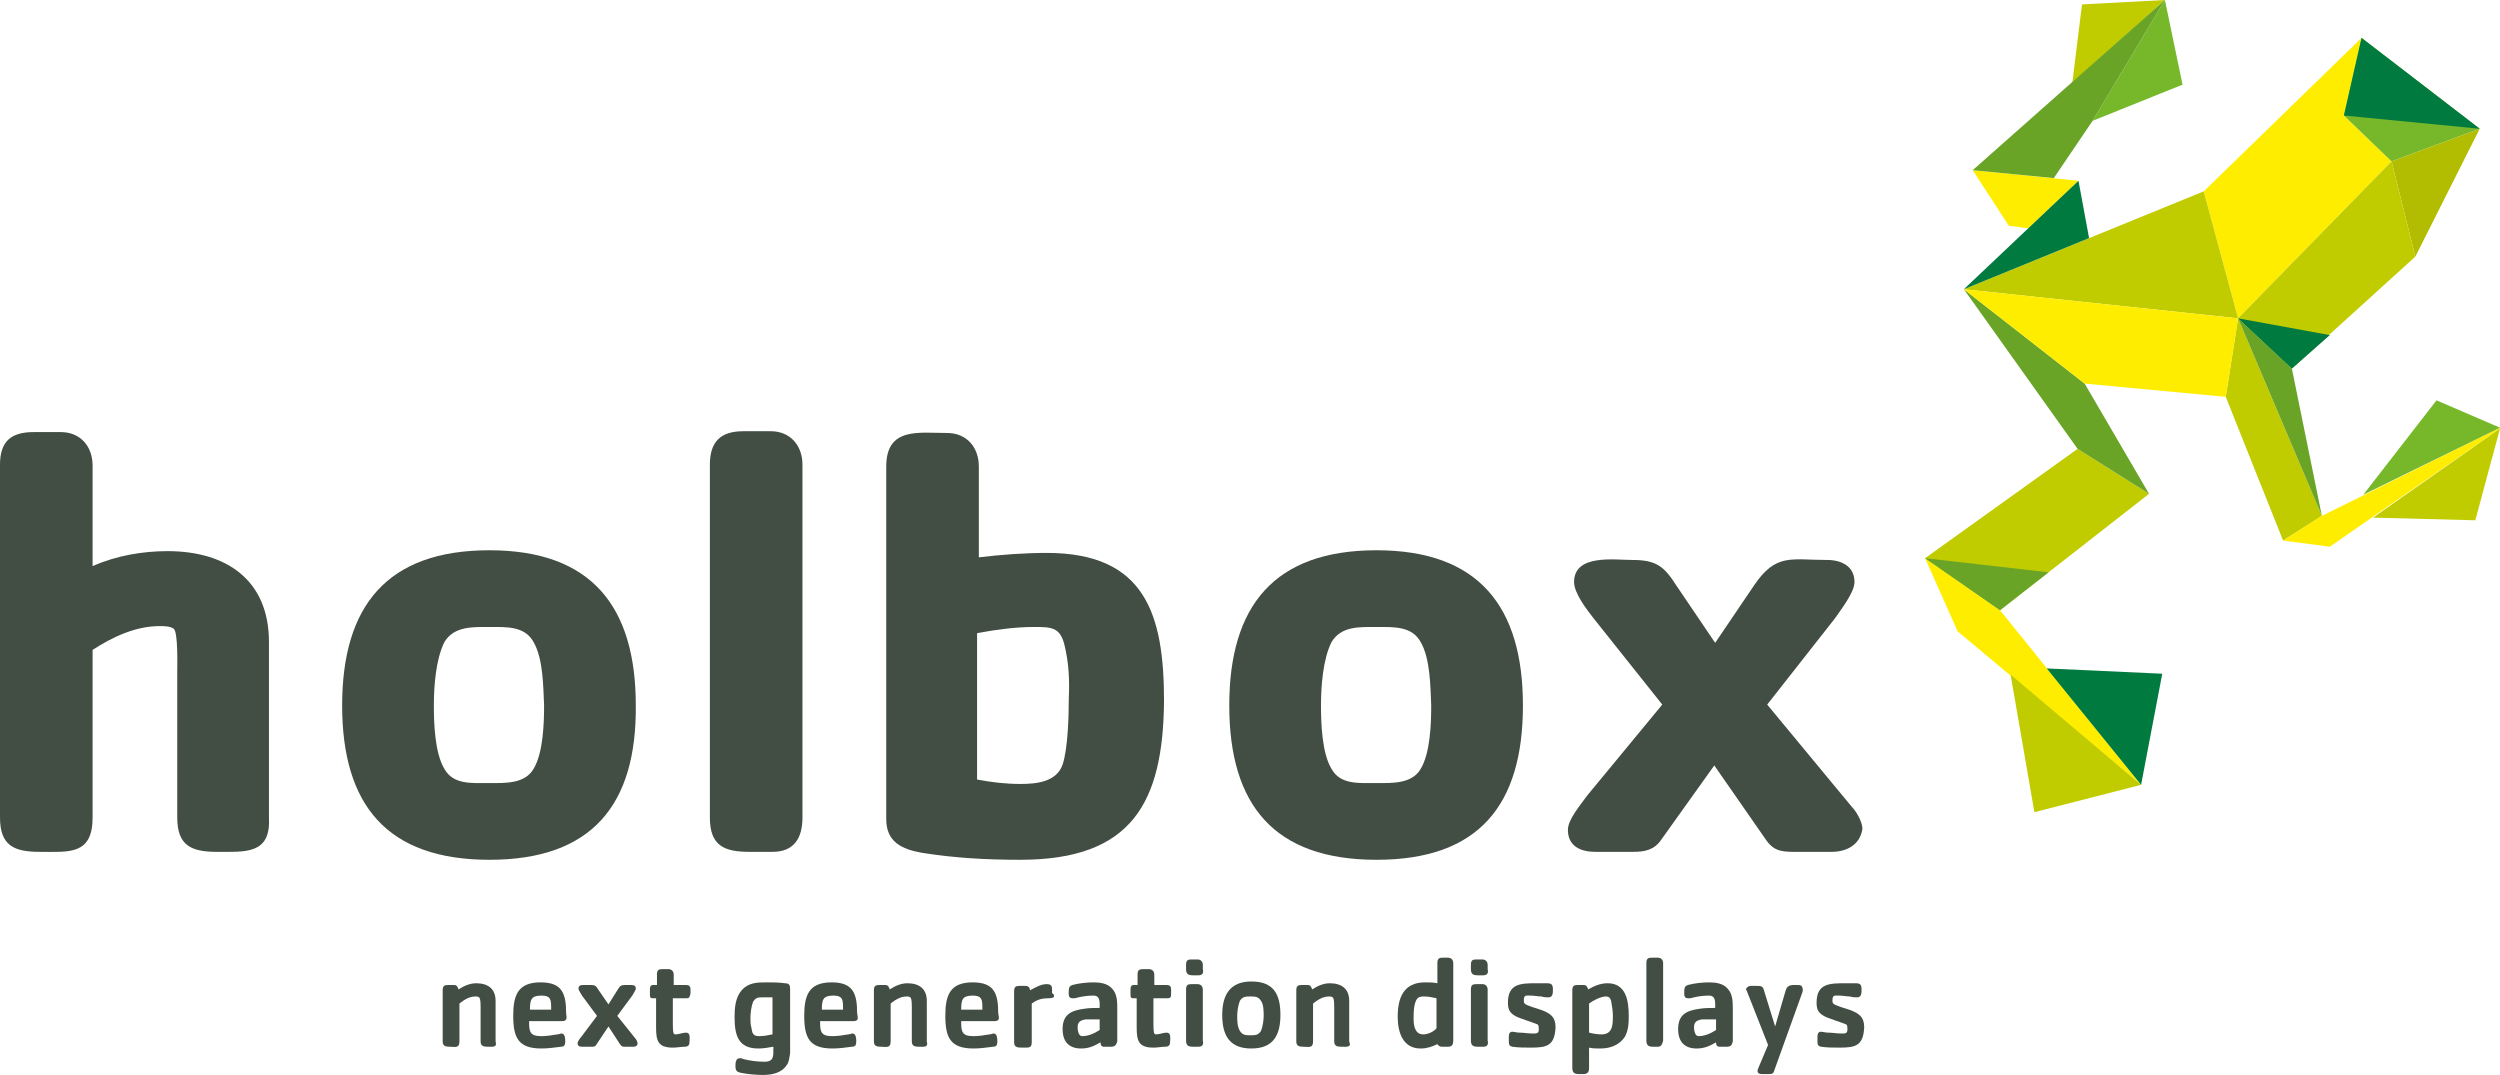 <?xml version="1.0" encoding="utf-8"?>
<!-- Generator: Adobe Illustrator 25.4.1, SVG Export Plug-In . SVG Version: 6.00 Build 0)  -->
<svg version="1.1" id="Layer_1" xmlns="http://www.w3.org/2000/svg" xmlns:xlink="http://www.w3.org/1999/xlink" x="0px" y="0px"
	 viewBox="0 0 283.5 121.9" style="enable-background:new 0 0 283.5 121.9;" xml:space="preserve">
<style type="text/css">
	.st0{fill:#424D43;}
	.st1{fill:#FFED00;}
	.st2{fill:#76B82A;}
	.st3{fill:#B2BC00;}
	.st4{fill:#C1CC00;}
	.st5{fill:#6AA426;}
	.st6{fill:#007A3E;}
</style>
<g>
	<g>
		<g>
			<g>
				<g>
					<path class="st0" d="M24.6,96.6c-2.9,0-4.5-0.7-4.5-3.9V76.1c0-0.7,0.1-4.4-0.4-4.8C19.3,71,18.6,71,18.1,71
						c-2.7,0-5.3,1.2-7.6,2.7v19c0,4.3-2.7,3.9-6,3.9c-2.9,0-4.5-0.7-4.5-3.9v-40C0,50.1,1.2,49,3.8,49h3.1c2.2,0,3.6,1.6,3.6,3.8
						v11.4c2.7-1.2,5.7-1.7,8.5-1.7c6.7,0,11.5,3.3,11.5,10.3v20C30.7,96.9,27.8,96.6,24.6,96.6"/>
				</g>
				<g>
					<path class="st0" d="M60.5,72.8c-1-1.8-3-1.7-5-1.7c-1.9,0-4-0.1-5.1,1.7c-1,2-1.2,5.1-1.2,7.2c0,2,0.1,5.4,1.2,7.2
						c1,1.8,3.1,1.6,5.1,1.6c1.8,0,4,0.1,5-1.6c1.1-1.8,1.2-5.2,1.2-7.2C61.6,77.8,61.6,74.7,60.5,72.8 M55.5,97.5
						c-11.6,0-16.7-6.2-16.7-17.5c0-11.3,5.1-17.6,16.7-17.6s16.6,6.4,16.6,17.6C72.2,91.3,67.1,97.5,55.5,97.5"/>
				</g>
				<g>
					<path class="st0" d="M87.6,96.6H85c-2.9,0-4.5-0.7-4.5-3.9v-40c0-2.6,1.2-3.8,3.8-3.8h3.1c2.2,0,3.6,1.6,3.6,3.8v40
						C91,95.1,90,96.6,87.6,96.6"/>
				</g>
				<g>
					<path class="st0" d="M120.7,73.1c-0.5-2-1.5-2-3.5-2c-2,0-4.3,0.3-6.4,0.7v16.6c1.6,0.3,3.2,0.5,4.9,0.5c1.8,0,4.1-0.2,4.8-2.2
						c0.6-1.8,0.7-5.5,0.7-7.5C121.3,77.1,121.2,75.1,120.7,73.1 M115.7,97.5c-3.8,0-7.5-0.2-11.2-0.8c-2.2-0.4-4-1.2-4-3.8V52.9
						c0-4.5,3.7-3.8,6.9-3.8c2.2,0,3.6,1.6,3.6,3.8v10.3c2.5-0.3,5.2-0.5,7.7-0.5c11.2,0,13.3,7,13.3,16.8
						C131.9,91.1,128.3,97.5,115.7,97.5"/>
				</g>
				<g>
					<path class="st0" d="M161.1,72.8c-1-1.8-3-1.7-5-1.7s-4-0.1-5.1,1.7c-1,2-1.2,5.1-1.2,7.2c0,2,0.1,5.4,1.2,7.2
						c1,1.8,3.1,1.6,5.1,1.6c1.8,0,4,0.1,5-1.6c1.1-1.8,1.2-5.2,1.2-7.2C162.2,77.8,162.2,74.7,161.1,72.8 M156.1,97.5
						c-11.6,0-16.7-6.2-16.7-17.5c0-11.3,5.1-17.6,16.7-17.6c11.6,0,16.6,6.4,16.6,17.6C172.7,91.3,167.7,97.5,156.1,97.5"/>
				</g>
				<g>
					<path class="st0" d="M207.7,96.6h-4.3c-1.6,0-2.4-0.2-3.3-1.6l-5.7-8.2l-6,8.4c-0.8,1.2-1.9,1.4-3.2,1.4h-4.3
						c-1.6,0-3.1-0.6-3.1-2.5c0-1.2,1.5-2.9,2.2-3.9l8.5-10.3l-7.8-9.8c-0.7-0.9-2.2-2.8-2.2-4.1c0-3.2,4.6-2.5,6.6-2.5
						c2.7,0,3.6,0.7,5,2.9l4.4,6.5l4.4-6.5c2.5-3.7,4.2-2.9,8.3-2.9c1.6,0,3.1,0.7,3.1,2.5c0,1.2-1.6,3.2-2.2,4.1l-7.7,9.8l9.6,11.6
						c0.5,0.5,1.2,1.7,1.2,2.5C210.9,95.9,209.3,96.6,207.7,96.6"/>
				</g>
				<g>
					<polygon class="st1" points="218.3,63.3 222,71.6 242.8,89 226.8,69.2 					"/>
				</g>
				<g>
					<polygon class="st1" points="249.9,21.7 253.8,36.1 271.2,18.3 265.8,13.1 267.8,4.3 					"/>
				</g>
				<g>
					<polygon class="st1" points="235.7,20.5 223.7,19.3 227.8,25.6 230,25.9 					"/>
				</g>
				<g>
					<polygon class="st2" points="267.8,4.3 265.8,13.1 271.2,18.3 281.2,14.6 					"/>
				</g>
				<g>
					<polygon class="st2" points="237.3,13.7 247.5,9.6 245.5,0 					"/>
				</g>
				<g>
					<polygon class="st3" points="281.2,14.6 271.2,18.3 273.9,29.1 					"/>
				</g>
				<g>
					<polygon class="st4" points="271.2,18.3 253.8,36.1 259.9,41.8 273.9,29.1 					"/>
				</g>
				<g>
					<polygon class="st4" points="253.8,36.1 252.4,45 258.9,61.3 263.3,58.5 					"/>
				</g>
				<g>
					<polygon class="st1" points="258.9,61.3 263.3,58.5 283.5,48.5 283.5,48.6 264.2,62 					"/>
				</g>
				<g>
					<polygon class="st4" points="235.6,50.9 218.3,63.3 226.8,69.2 243.7,56 					"/>
				</g>
				<g>
					<polygon class="st4" points="228,76.5 230.7,92.1 242.8,89 					"/>
				</g>
				<g>
					<polygon class="st4" points="222.7,32.8 249.9,21.7 253.8,36.1 					"/>
				</g>
				<g>
					<polygon class="st4" points="236.1,0.5 235,9.4 245.5,0 					"/>
				</g>
				<g>
					<polygon class="st4" points="283.5,48.6 280.7,59 269.1,58.7 					"/>
				</g>
				<g>
					<polygon class="st5" points="253.8,36.1 263.3,58.5 259.9,41.8 					"/>
				</g>
				<g>
					<polygon class="st5" points="222.7,32.8 236.4,43.5 243.7,56 235.6,50.9 					"/>
				</g>
				<g>
					<polygon class="st5" points="223.7,19.3 245.5,0 237.3,13.7 232.9,20.2 					"/>
				</g>
				<g>
					<polygon class="st5" points="218.3,63.3 226.8,69.2 232.3,64.9 					"/>
				</g>
				<g>
					<polygon class="st6" points="253.8,36.1 264.2,38 259.9,41.8 					"/>
				</g>
				<g>
					<polygon class="st6" points="232.1,75.8 245.2,76.4 242.8,89 					"/>
				</g>
				<g>
					<polygon class="st6" points="222.7,32.8 235.7,20.5 236.9,27 					"/>
				</g>
				<g>
					<polygon class="st2" points="268,56.1 276.3,45.4 283.5,48.5 					"/>
				</g>
				<g>
					<polygon class="st6" points="265.8,13.1 281.2,14.6 267.8,4.3 					"/>
				</g>
				<g>
					<polygon class="st1" points="253.8,36.1 222.7,32.8 236.4,43.5 252.4,45 					"/>
				</g>
				<g>
					<path class="st0" d="M55.3,118.7c-0.5,0-0.8-0.1-0.8-0.6v-3.9c0-0.2,0-0.8-0.1-1s-0.3-0.2-0.5-0.2c-0.7,0-1.3,0.4-1.8,0.8v4.3
						c0,0.8-0.5,0.6-1.1,0.6c-0.5,0-0.8-0.1-0.8-0.6v-5.8c0-0.5,0.2-0.6,0.6-0.6h0.7c0.3,0,0.4,0.2,0.5,0.5c0.6-0.4,1.3-0.7,2-0.7
						c1.3,0,2.2,0.6,2.2,2v4.6C56.4,118.8,55.9,118.7,55.3,118.7"/>
				</g>
				<g>
					<path class="st0" d="M63.7,115.8h-3.7v0.2c0,1.1,0.2,1.5,1.4,1.5c0.6,0,1.2-0.1,1.8-0.2c0.2,0,0.3-0.1,0.5-0.1
						c0.4,0,0.4,0.7,0.4,0.9c0,0.4-0.1,0.6-0.5,0.6c-0.7,0.1-1.5,0.2-2.2,0.2c-2.6,0-3.2-1.2-3.2-3.7c0-2.3,0.5-3.8,3.1-3.8
						c2.4,0,2.9,1.2,2.9,3.5C64.3,115.5,64.3,115.8,63.7,115.8 M62.5,114.2c0-0.9-0.1-1.3-1.1-1.3c-1.2,0-1.3,0.5-1.3,1.6h2.4
						C62.5,114.5,62.5,114.2,62.5,114.2z"/>
				</g>
				<g>
					<path class="st0" d="M71.8,118.7h-0.9c-0.3,0-0.4,0-0.6-0.3l-1.3-2l-1.4,2.1c-0.1,0.2-0.3,0.2-0.6,0.2H66
						c-0.3,0-0.5-0.1-0.5-0.4c0-0.2,0.3-0.6,0.4-0.7l1.8-2.4l-1.7-2.3c-0.1-0.2-0.4-0.6-0.4-0.8c0-0.3,0.2-0.4,0.5-0.4H67
						c0.5,0,0.6,0.1,0.9,0.6l1.1,1.6l1-1.6c0.3-0.5,0.4-0.6,0.9-0.6h0.7c0.3,0,0.5,0.1,0.5,0.4c0,0.2-0.3,0.6-0.4,0.8l-1.7,2.3
						l2,2.5c0.1,0.1,0.3,0.4,0.3,0.6C72.3,118.6,72.1,118.7,71.8,118.7"/>
				</g>
				<g>
					<path class="st0" d="M77.9,113.2h-1.6v2.9c0,0.2,0,0.9,0.1,1.1c0.1,0.1,0.1,0.1,0.2,0.1c0.4,0,0.8-0.2,1.2-0.2
						c0.5,0,0.4,0.6,0.4,0.9c0,0.5-0.1,0.7-0.6,0.7c-0.4,0-0.8,0.1-1.3,0.1c-1.7,0-1.9-0.8-1.9-2.3v-3.3H74c-0.3,0-0.3-0.2-0.3-0.4
						v-0.6c0-0.6,0.3-0.5,0.8-0.5v-1.2c0-0.5,0.2-0.6,0.6-0.6h0.7c0.4,0,0.6,0.3,0.6,0.6v1.2h1.4c0.6,0,0.5,0.4,0.5,1
						C78.2,113,78.2,113.2,77.9,113.2"/>
				</g>
				<g>
					<path class="st0" d="M89.2,120.8c-0.6,0.9-1.7,1.1-2.7,1.1c-0.7,0-2-0.1-2.7-0.3c-0.3-0.1-0.4-0.3-0.4-0.7c0-0.3,0-0.9,0.5-0.9
						c0.1,0,0.2,0,0.4,0.1c0.8,0.2,1.6,0.3,2.4,0.3c1.1,0,1-0.7,1-1.6v-0.1c-0.6,0.1-1.1,0.2-1.7,0.2c-2.3,0-2.7-1.5-2.7-3.6
						c0-1,0.1-2.2,0.8-3c0.8-0.9,1.8-0.9,2.9-0.9c0.7,0,1.3,0,2,0.1c0.5,0,0.6,0.2,0.6,0.7v7.2C89.5,120,89.5,120.4,89.2,120.8
						 M87.6,113.1c-0.4,0-0.8,0-1.1,0c-0.5,0-0.8,0-1.1,0.5c-0.2,0.5-0.3,1.3-0.3,1.8c0,0.4,0,0.8,0.1,1.1c0.1,0.7,0.2,1,0.9,1
						c0.5,0,1-0.1,1.5-0.2V113.1z"/>
				</g>
				<g>
					<path class="st0" d="M96.7,115.8h-3.7v0.2c0,1.1,0.2,1.5,1.4,1.5c0.6,0,1.2-0.1,1.8-0.2c0.2,0,0.3-0.1,0.5-0.1
						c0.4,0,0.4,0.7,0.4,0.9c0,0.4-0.1,0.6-0.5,0.6c-0.7,0.1-1.5,0.2-2.2,0.2c-2.6,0-3.2-1.2-3.2-3.7c0-2.3,0.5-3.8,3.1-3.8
						c2.4,0,2.9,1.2,2.9,3.5C97.3,115.5,97.4,115.8,96.7,115.8 M95.6,114.2c0-0.9-0.1-1.3-1.1-1.3c-1.2,0-1.3,0.5-1.3,1.6h2.4V114.2
						z"/>
				</g>
				<g>
					<path class="st0" d="M104.2,118.7c-0.5,0-0.8-0.1-0.8-0.6v-3.9c0-0.2,0-0.8-0.1-1c-0.1-0.2-0.3-0.2-0.5-0.2
						c-0.7,0-1.3,0.4-1.8,0.8v4.3c0,0.8-0.5,0.6-1.1,0.6c-0.5,0-0.8-0.1-0.8-0.6v-5.8c0-0.5,0.2-0.6,0.6-0.6h0.7
						c0.3,0,0.4,0.2,0.5,0.5c0.6-0.4,1.3-0.7,2-0.7c1.3,0,2.2,0.6,2.2,2v4.6C105.3,118.8,104.8,118.7,104.2,118.7"/>
				</g>
				<g>
					<path class="st0" d="M112.7,115.8H109v0.2c0,1.1,0.2,1.5,1.4,1.5c0.6,0,1.2-0.1,1.8-0.2c0.2,0,0.3-0.1,0.5-0.1
						c0.4,0,0.4,0.7,0.4,0.9c0,0.4-0.1,0.6-0.5,0.6c-0.7,0.1-1.5,0.2-2.2,0.2c-2.6,0-3.2-1.2-3.2-3.7c0-2.3,0.5-3.8,3.1-3.8
						c2.4,0,2.9,1.2,2.9,3.5C113.3,115.5,113.4,115.8,112.7,115.8 M111.4,114.2c0-0.9-0.1-1.3-1.1-1.3c-1.2,0-1.3,0.5-1.3,1.6h2.4
						V114.2z"/>
				</g>
				<g>
					<path class="st0" d="M119,113.2c-0.8,0-1.3,0.1-2,0.6v4.4c0,0.4-0.1,0.6-0.6,0.6h-0.6c-0.5,0-0.8-0.1-0.8-0.6v-5.8
						c0-0.5,0.2-0.6,0.6-0.6h0.7c0.3,0,0.5,0.2,0.5,0.5c0.6-0.3,1.2-0.7,1.9-0.7c0.7,0,0.6,0.4,0.6,1
						C119.7,112.9,119.6,113.2,119,113.2"/>
				</g>
				<g>
					<path class="st0" d="M126,118.7h-0.8c-0.3,0-0.4-0.2-0.4-0.5c-0.7,0.4-1.3,0.7-2.2,0.7c-1.4,0-2.1-0.8-2.1-2.2
						c0-1.6,0.9-2.1,2.4-2.3c0.6-0.1,1.2-0.1,1.8-0.1c0-0.6,0.1-1.4-0.7-1.4c-0.7,0-1.4,0.1-2.1,0.3c-0.1,0-0.2,0-0.3,0
						c-0.5,0-0.4-0.5-0.4-0.9c0-0.3,0.1-0.5,0.4-0.6c0.7-0.2,1.7-0.3,2.4-0.3s1.6,0.1,2.1,0.7c0.6,0.6,0.6,1.5,0.6,2.4v3.6
						C126.6,118.5,126.4,118.7,126,118.7 M124.7,115.6c-0.2,0-0.5,0-0.7,0c-0.3,0-0.6,0-0.9,0c-0.6,0.1-0.9,0.3-0.9,0.9
						c0,0.3,0.1,1,0.5,1c0.7,0,1.4-0.3,2-0.7V115.6z"/>
				</g>
				<g>
					<path class="st0" d="M132.4,113.2h-1.6v2.9c0,0.2,0,0.9,0.1,1.1c0.1,0.1,0.1,0.1,0.2,0.1c0.4,0,0.8-0.2,1.2-0.2
						c0.5,0,0.4,0.6,0.4,0.9c0,0.5-0.1,0.7-0.6,0.7c-0.4,0-0.8,0.1-1.3,0.1c-1.7,0-1.9-0.8-1.9-2.3v-3.3h-0.4
						c-0.3,0-0.3-0.2-0.3-0.4v-0.6c0-0.6,0.3-0.5,0.8-0.5v-1.2c0-0.5,0.2-0.6,0.6-0.6h0.7c0.4,0,0.6,0.3,0.6,0.6v1.2h1.4
						c0.6,0,0.5,0.4,0.5,1C132.8,113,132.8,113.2,132.4,113.2"/>
				</g>
				<g>
					<path class="st0" d="M135.9,110.6h-0.6c-0.5,0-0.8-0.1-0.8-0.7v-0.5c0-0.5,0.2-0.6,0.6-0.6h0.7c0.4,0,0.6,0.3,0.6,0.6v0.5
						C136.5,110.3,136.4,110.6,135.9,110.6 M135.9,118.7h-0.6c-0.5,0-0.8-0.1-0.8-0.7v-5.8c0-0.5,0.2-0.6,0.6-0.6h0.7
						c0.4,0,0.6,0.3,0.6,0.6v5.8C136.5,118.4,136.4,118.7,135.9,118.7"/>
				</g>
				<g>
					<path class="st0" d="M141.9,118.9c-2.4,0-3.3-1.4-3.3-3.8c0-2.3,0.9-3.8,3.3-3.8c2.5,0,3.3,1.4,3.3,3.8
						C145.2,117.5,144.3,118.9,141.9,118.9 M143,113.5c-0.3-0.5-0.7-0.5-1.2-0.5s-0.9,0-1.2,0.5c-0.2,0.5-0.3,1.2-0.3,1.7
						c0,0.5,0,1.2,0.3,1.7c0.3,0.5,0.7,0.5,1.2,0.5s0.9,0,1.2-0.5c0.2-0.5,0.3-1.2,0.3-1.7C143.3,114.7,143.3,113.9,143,113.5"/>
				</g>
				<g>
					<path class="st0" d="M152.1,118.7c-0.5,0-0.8-0.1-0.8-0.6v-3.9c0-0.2,0-0.8-0.1-1s-0.3-0.2-0.5-0.2c-0.7,0-1.3,0.4-1.8,0.8v4.3
						c0,0.8-0.5,0.6-1.1,0.6c-0.5,0-0.8-0.1-0.8-0.6v-5.8c0-0.5,0.2-0.6,0.6-0.6h0.7c0.3,0,0.4,0.2,0.5,0.5c0.6-0.4,1.3-0.7,2-0.7
						c1.3,0,2.2,0.6,2.2,2v4.6C153.3,118.8,152.7,118.7,152.1,118.7"/>
				</g>
				<g>
					<path class="st0" d="M164.2,118.7h-0.7c-0.2,0-0.4-0.1-0.5-0.3c-0.6,0.3-1.2,0.5-1.9,0.5c-2,0-2.6-1.8-2.6-3.6
						c0-2.2,0.7-3.9,3.1-3.9c0.5,0,0.9,0,1.4,0.1v-2.3c0-0.5,0.2-0.6,0.6-0.6h0.6c0.4,0,0.6,0.3,0.6,0.6v8.8
						C164.8,118.4,164.7,118.7,164.2,118.7 M162.9,113.2c-0.5-0.1-0.9-0.2-1.4-0.2c-0.2,0-0.4,0-0.6,0.1c-0.6,0.3-0.6,1.8-0.6,2.4
						c0,0.7,0.1,1.8,1.1,1.8c0.5,0,1.2-0.3,1.5-0.7V113.2z"/>
				</g>
				<g>
					<path class="st0" d="M168.2,110.6h-0.6c-0.5,0-0.8-0.1-0.8-0.7v-0.5c0-0.5,0.2-0.6,0.6-0.6h0.7c0.4,0,0.6,0.3,0.6,0.6v0.5
						C168.8,110.3,168.7,110.6,168.2,110.6 M168.2,118.7h-0.6c-0.5,0-0.8-0.1-0.8-0.7v-5.8c0-0.5,0.2-0.6,0.6-0.6h0.7
						c0.4,0,0.6,0.3,0.6,0.6v5.8C168.8,118.4,168.7,118.7,168.2,118.7"/>
				</g>
				<g>
					<path class="st0" d="M173.6,118.8c-0.7,0-1.4,0-2.1-0.1c-0.4-0.1-0.4-0.3-0.4-0.7v-0.3c0-0.3,0-0.7,0.4-0.7
						c0.2,0,0.5,0.1,0.8,0.1c0.5,0,1,0.1,1.5,0.1s0.7,0,0.7-0.5c0-0.1,0-0.4-0.1-0.5c-0.1-0.1-1.4-0.5-1.6-0.6
						c-0.3-0.1-0.6-0.2-0.8-0.3c-0.8-0.4-1-0.8-1-1.6c0-2.2,1.5-2.2,3.3-2.2c0.4,0,0.7,0,1.1,0c0.5,0,0.7,0.1,0.7,0.7
						c0,0.4,0,0.9-0.5,0.9c-0.2,0-0.5,0-0.8-0.1c-0.4,0-0.8-0.1-1.2-0.1c-0.6,0-0.8-0.1-0.8,0.6c0,0.1,0,0.2,0.1,0.3
						c0.1,0.2,1.5,0.6,1.8,0.7c1.1,0.4,1.7,0.8,1.7,2C176.3,118.6,175.4,118.8,173.6,118.8"/>
				</g>
				<g>
					<path class="st0" d="M184.3,117.5c-0.6,1-1.7,1.4-2.8,1.4c-0.5,0-0.9,0-1.3-0.1v2.3c0,0.8-0.5,0.7-1.1,0.7
						c-0.5,0-0.8-0.1-0.8-0.7v-8.8c0-0.5,0.2-0.6,0.6-0.6h0.7c0.3,0,0.4,0.2,0.5,0.5c0.7-0.4,1.4-0.7,2.2-0.7c2.1,0,2.4,2,2.4,3.7
						C184.7,115.9,184.7,116.7,184.3,117.5 M182.7,113.5c-0.1-0.3-0.2-0.5-0.6-0.5c-0.6,0-1.5,0.5-1.9,0.8v3.3
						c0.4,0.1,0.9,0.2,1.4,0.2c1.3,0,1.3-1.1,1.3-2.2C182.9,114.7,182.8,114,182.7,113.5"/>
				</g>
				<g>
					<path class="st0" d="M188,118.7h-0.5c-0.5,0-0.8-0.1-0.8-0.7v-8.8c0-0.5,0.2-0.6,0.6-0.6h0.7c0.4,0,0.6,0.3,0.6,0.6v8.8
						C188.5,118.4,188.4,118.7,188,118.7"/>
				</g>
				<g>
					<path class="st0" d="M195.8,118.7H195c-0.3,0-0.4-0.2-0.4-0.5c-0.7,0.4-1.3,0.7-2.2,0.7c-1.4,0-2.1-0.8-2.1-2.2
						c0-1.6,0.9-2.1,2.4-2.3c0.6-0.1,1.2-0.1,1.8-0.1c0-0.6,0.1-1.4-0.7-1.4c-0.7,0-1.4,0.1-2.1,0.3c-0.1,0-0.2,0-0.3,0
						c-0.5,0-0.4-0.5-0.4-0.9c0-0.3,0.1-0.5,0.4-0.6c0.7-0.2,1.7-0.3,2.4-0.3s1.6,0.1,2.1,0.7c0.6,0.6,0.6,1.5,0.6,2.4v3.6
						C196.4,118.5,196.3,118.7,195.8,118.7 M194.6,115.6c-0.2,0-0.5,0-0.7,0c-0.3,0-0.6,0-0.9,0c-0.6,0.1-0.9,0.3-0.9,0.9
						c0,0.3,0.1,1,0.5,1c0.7,0,1.4-0.3,2-0.7L194.6,115.6L194.6,115.6z"/>
				</g>
				<g>
					<path class="st0" d="M204.4,112.5l-3.2,8.9c-0.1,0.4-0.3,0.4-0.7,0.4h-0.7c-0.3,0-0.5-0.1-0.5-0.4c0-0.1,0.1-0.2,0.1-0.3
						l1.1-2.6l-2.4-6.1c0-0.1-0.1-0.1-0.1-0.2c0-0.2,0.3-0.4,0.5-0.4h0.7c0.4,0,0.7,0,0.8,0.4l1.3,4.2l1.2-4.1
						c0.2-0.7,0.8-0.6,1.4-0.6c0.3,0,0.5,0.1,0.5,0.4C204.5,112.1,204.4,112.4,204.4,112.5"/>
				</g>
				<g>
					<path class="st0" d="M208.6,118.8c-0.7,0-1.4,0-2.1-0.1c-0.4-0.1-0.4-0.3-0.4-0.7v-0.3c0-0.3,0-0.7,0.4-0.7
						c0.2,0,0.5,0.1,0.8,0.1c0.5,0,1,0.1,1.5,0.1s0.7,0,0.7-0.5c0-0.1,0-0.4-0.1-0.5c-0.1-0.1-1.4-0.5-1.6-0.6
						c-0.3-0.1-0.6-0.2-0.8-0.3c-0.8-0.4-1-0.8-1-1.6c0-2.2,1.5-2.2,3.3-2.2c0.4,0,0.7,0,1.1,0c0.5,0,0.7,0.1,0.7,0.7
						c0,0.4,0,0.9-0.5,0.9c-0.2,0-0.5,0-0.8-0.1c-0.4,0-0.8-0.1-1.2-0.1c-0.6,0-0.8-0.1-0.8,0.6c0,0.1,0,0.2,0.1,0.3
						c0.1,0.2,1.5,0.6,1.8,0.7c1.1,0.4,1.7,0.8,1.7,2C211.3,118.6,210.4,118.8,208.6,118.8"/>
				</g>
			</g>
		</g>
	</g>
</g>
</svg>
